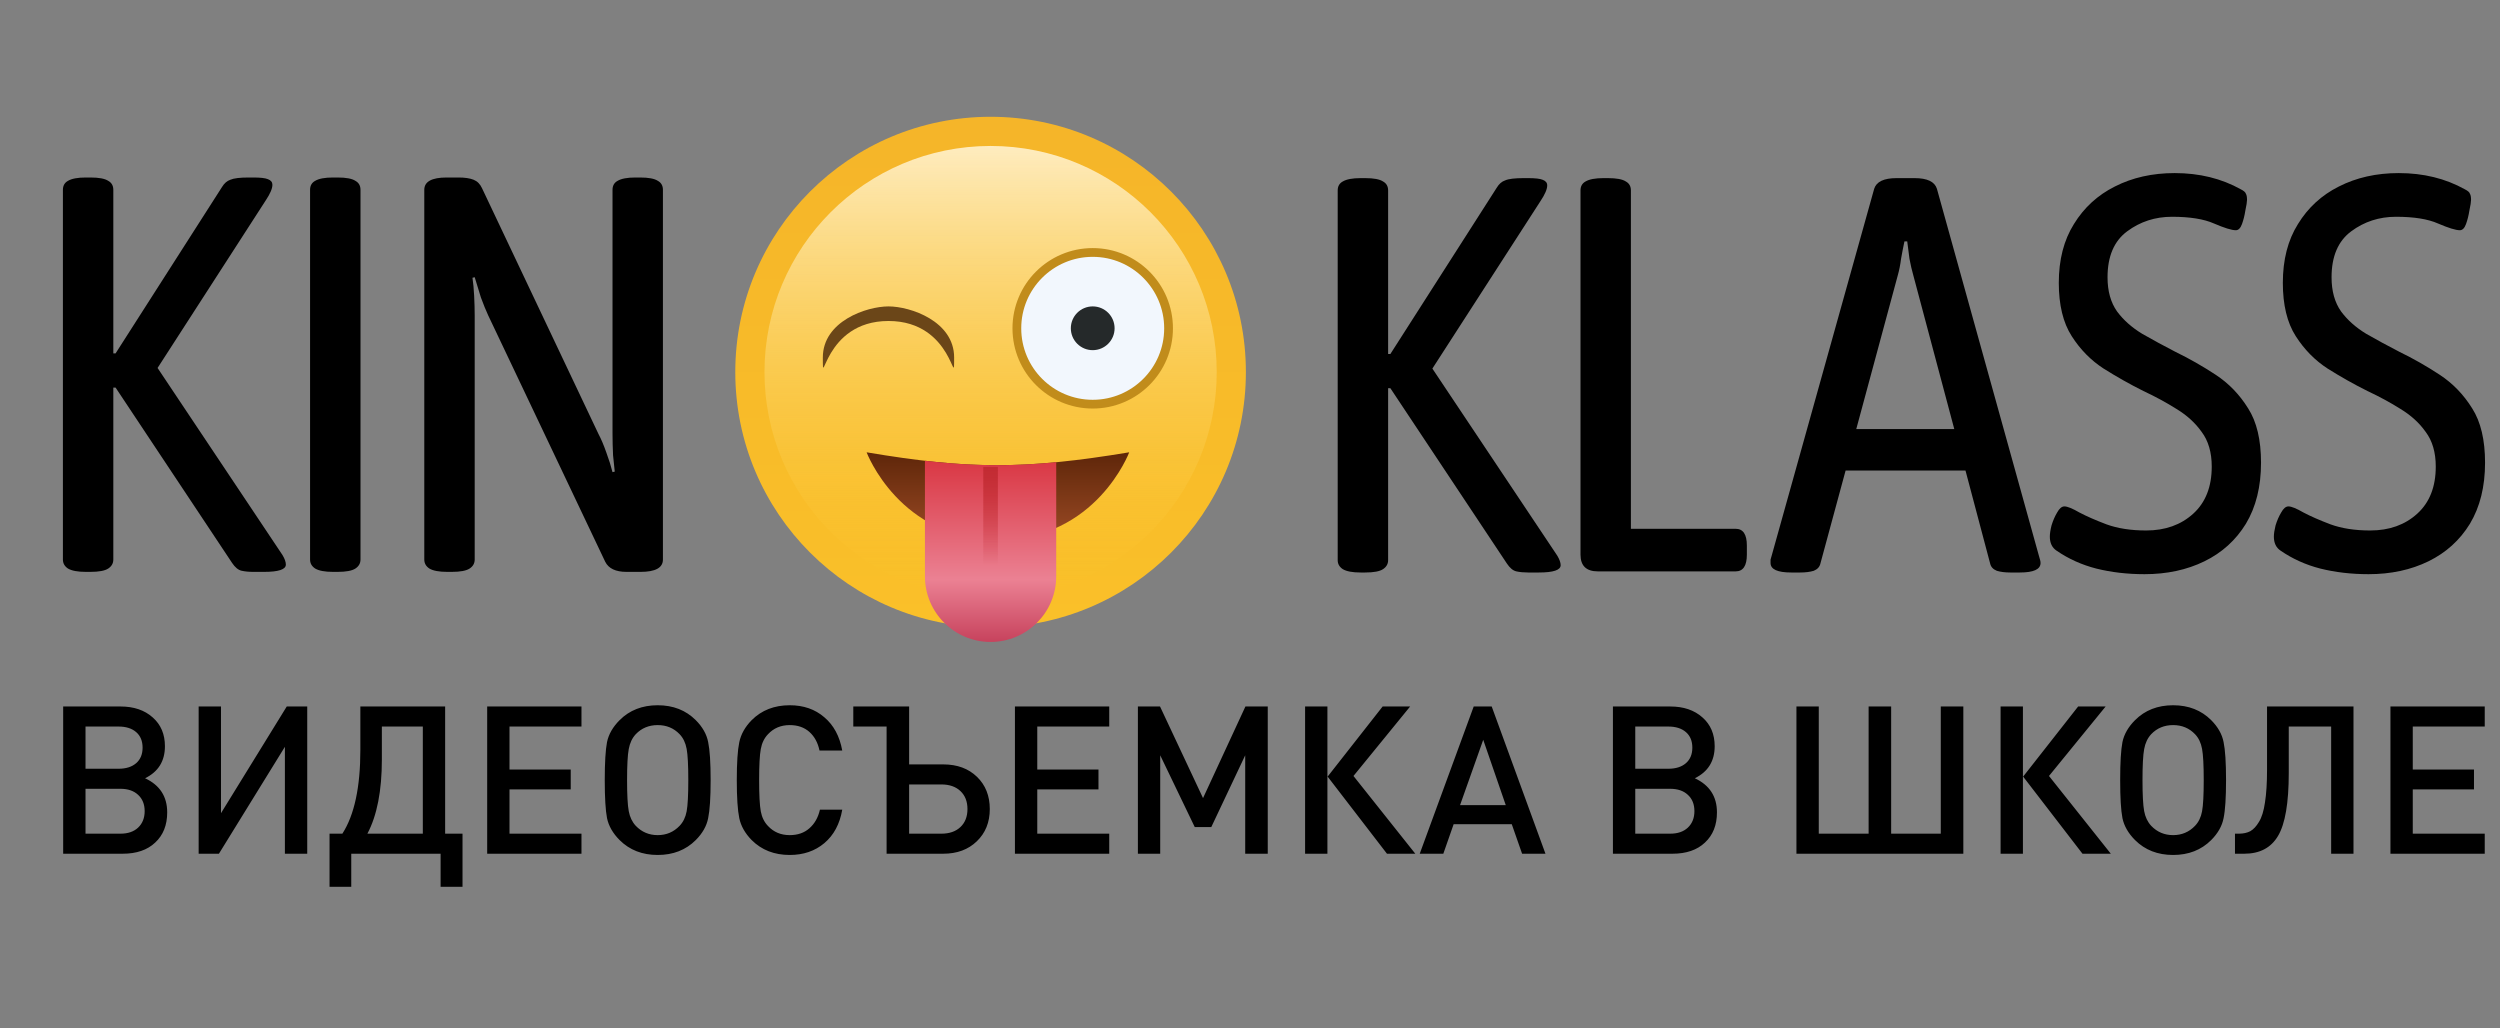 <svg width="141" height="58" viewBox="0 0 141 58" fill="none" xmlns="http://www.w3.org/2000/svg">
<rect x="0" y="0" width="141" height="58" fill="#808080" stroke="none"/>
<path d="M4.843 32.254C4.38 32.254 4.043 32.19 3.832 32.064C3.643 31.938 3.548 31.769 3.548 31.558V10.706C3.548 10.475 3.643 10.306 3.832 10.201C4.043 10.074 4.38 10.011 4.843 10.011H5.096C5.58 10.011 5.917 10.074 6.107 10.201C6.296 10.306 6.391 10.475 6.391 10.706V19.932H6.518L12.521 10.548C12.647 10.338 12.805 10.201 12.995 10.137C13.184 10.053 13.532 10.011 14.037 10.011H14.29C14.69 10.011 14.964 10.043 15.111 10.106C15.28 10.169 15.364 10.274 15.364 10.422C15.364 10.633 15.238 10.927 14.985 11.306L8.887 20.753L15.933 31.306C16.059 31.516 16.122 31.695 16.122 31.843C16.122 32.117 15.712 32.254 14.89 32.254H14.29C14.037 32.254 13.816 32.233 13.626 32.19C13.437 32.148 13.258 32.001 13.089 31.748L6.518 21.859H6.391V31.558C6.391 31.769 6.296 31.938 6.107 32.064C5.917 32.19 5.58 32.254 5.096 32.254H4.843ZM18.784 32.254C18.32 32.254 17.983 32.19 17.773 32.064C17.583 31.938 17.488 31.769 17.488 31.558V10.706C17.488 10.475 17.583 10.306 17.773 10.201C17.983 10.074 18.32 10.011 18.784 10.011H19.037C19.521 10.011 19.858 10.074 20.047 10.201C20.237 10.306 20.332 10.475 20.332 10.706V31.558C20.332 31.769 20.237 31.938 20.047 32.064C19.858 32.19 19.521 32.254 19.037 32.254H18.784ZM25.225 32.254C24.762 32.254 24.425 32.19 24.214 32.064C24.025 31.938 23.93 31.769 23.93 31.558V10.706C23.93 10.243 24.351 10.011 25.194 10.011H25.857C26.215 10.011 26.5 10.053 26.71 10.137C26.921 10.222 27.079 10.38 27.184 10.611L33.756 24.481C33.903 24.755 34.051 25.103 34.198 25.524C34.346 25.924 34.461 26.293 34.546 26.63L34.672 26.598C34.651 26.388 34.619 26.082 34.577 25.682C34.556 25.261 34.546 24.85 34.546 24.45V10.706C34.546 10.475 34.64 10.306 34.83 10.201C35.041 10.074 35.378 10.011 35.841 10.011H36.094C36.578 10.011 36.915 10.074 37.105 10.201C37.294 10.306 37.389 10.475 37.389 10.706V31.558C37.389 32.022 36.968 32.254 36.125 32.254H35.336C34.725 32.254 34.325 32.064 34.135 31.685L27.532 17.783C27.405 17.509 27.268 17.172 27.121 16.772C26.995 16.372 26.879 15.993 26.773 15.635L26.647 15.666C26.689 15.94 26.721 16.277 26.742 16.678C26.763 17.078 26.773 17.457 26.773 17.815V31.558C26.773 31.769 26.679 31.938 26.489 32.064C26.299 32.19 25.962 32.254 25.478 32.254H25.225Z" fill="black"/>
<circle cx="55.869" cy="20.985" r="14.399" fill="url(#paint0_linear_1109_10530)"/>
<circle cx="55.87" cy="20.985" r="12.753" fill="url(#paint1_linear_1109_10530)"/>
<circle cx="61.629" cy="18.517" r="4.278" fill="#F2F7FD" stroke="#C18C1B" stroke-width="0.494"/>
<path d="M53.813 20.161C53.813 22.206 53.813 18.104 50.111 18.104C46.408 18.104 46.408 22.206 46.408 20.161C46.408 18.116 48.877 17.281 50.111 17.281C51.345 17.281 53.813 18.116 53.813 20.161Z" fill="#6B4618"/>
<circle cx="61.629" cy="18.515" r="1.234" fill="#25292A"/>
<path d="M63.687 25.51C57.865 26.477 54.609 26.481 48.877 25.51C48.877 25.51 50.728 30.446 56.282 30.446C61.836 30.446 63.687 25.51 63.687 25.51Z" fill="url(#paint2_linear_1109_10530)"/>
<path fill-rule="evenodd" clip-rule="evenodd" d="M59.571 32.504V26.069C57.001 26.317 54.786 26.29 52.166 25.988V32.504C52.166 34.548 53.824 36.206 55.868 36.206C57.913 36.206 59.571 34.548 59.571 32.504Z" fill="url(#paint3_linear_1109_10530)"/>
<rect x="55.457" y="26.333" width="0.823" height="9.873" fill="url(#paint4_linear_1109_10530)"/>
<path d="M76.742 32.289C76.278 32.289 75.941 32.226 75.731 32.099C75.541 31.973 75.446 31.804 75.446 31.594V10.741C75.446 10.51 75.541 10.341 75.731 10.236C75.941 10.11 76.278 10.046 76.742 10.046H76.994C77.479 10.046 77.816 10.11 78.005 10.236C78.195 10.341 78.29 10.51 78.29 10.741V19.967H78.416L84.419 10.583C84.545 10.373 84.703 10.236 84.893 10.173C85.082 10.088 85.43 10.046 85.936 10.046H86.188C86.588 10.046 86.862 10.078 87.01 10.141C87.178 10.204 87.263 10.31 87.263 10.457C87.263 10.668 87.136 10.963 86.883 11.342L80.786 20.788L87.831 31.341C87.958 31.552 88.021 31.731 88.021 31.878C88.021 32.152 87.61 32.289 86.789 32.289H86.188C85.936 32.289 85.714 32.268 85.525 32.226C85.335 32.184 85.156 32.036 84.988 31.783L78.416 21.894H78.29V31.594C78.29 31.804 78.195 31.973 78.005 32.099C77.816 32.226 77.479 32.289 76.994 32.289H76.742Z" fill="black"/>
<path d="M90.119 32.226C89.466 32.226 89.14 31.91 89.14 31.278V10.741C89.14 10.51 89.234 10.341 89.424 10.236C89.635 10.11 89.972 10.046 90.435 10.046H90.688C91.172 10.046 91.509 10.11 91.699 10.236C91.888 10.341 91.983 10.51 91.983 10.741V29.824H97.891C98.312 29.824 98.523 30.14 98.523 30.772V31.278C98.523 31.91 98.312 32.226 97.891 32.226H90.119Z" fill="black"/>
<path d="M101.028 32.289C100.248 32.289 99.859 32.11 99.859 31.752C99.859 31.689 99.859 31.625 99.859 31.562C99.88 31.499 99.901 31.425 99.922 31.341L105.704 10.647C105.83 10.246 106.251 10.046 106.968 10.046H107.979C108.695 10.046 109.116 10.246 109.242 10.647L114.993 31.341C115.014 31.425 115.035 31.499 115.056 31.562C115.077 31.625 115.087 31.689 115.087 31.752C115.087 32.11 114.698 32.289 113.918 32.289H113.381C113.086 32.289 112.834 32.257 112.623 32.194C112.412 32.11 112.286 31.973 112.244 31.783L110.854 26.539H104.092L102.671 31.783C102.629 31.973 102.502 32.11 102.292 32.194C102.081 32.257 101.828 32.289 101.533 32.289H101.028ZM107.031 15.544L104.693 24.201H110.222L107.915 15.544C107.831 15.249 107.757 14.933 107.694 14.596C107.652 14.238 107.61 13.911 107.568 13.616H107.41C107.347 13.911 107.283 14.238 107.22 14.596C107.178 14.933 107.115 15.249 107.031 15.544Z" fill="black"/>
<path d="M120.95 32.384C119.981 32.384 119.076 32.278 118.233 32.068C117.412 31.857 116.664 31.52 115.99 31.057C115.737 30.888 115.611 30.625 115.611 30.267C115.611 30.098 115.642 29.888 115.706 29.635C115.79 29.361 115.895 29.119 116.021 28.908C116.148 28.677 116.285 28.561 116.432 28.561C116.601 28.561 116.885 28.677 117.285 28.908C117.685 29.119 118.191 29.34 118.802 29.572C119.434 29.803 120.181 29.919 121.045 29.919C122.119 29.919 123.004 29.603 123.699 28.971C124.394 28.34 124.742 27.455 124.742 26.317C124.742 25.517 124.552 24.864 124.173 24.359C123.815 23.853 123.341 23.421 122.751 23.063C122.182 22.705 121.561 22.368 120.887 22.052C120.129 21.673 119.381 21.252 118.644 20.788C117.928 20.325 117.327 19.714 116.843 18.956C116.358 18.198 116.116 17.197 116.116 15.954C116.116 14.649 116.401 13.543 116.969 12.637C117.538 11.71 118.307 11.005 119.276 10.52C120.266 10.015 121.393 9.762 122.656 9.762C124.046 9.762 125.289 10.067 126.384 10.678C126.553 10.762 126.648 10.847 126.669 10.931C126.711 10.994 126.732 11.11 126.732 11.278C126.732 11.384 126.7 11.584 126.637 11.879C126.595 12.153 126.532 12.405 126.448 12.637C126.363 12.869 126.248 12.985 126.1 12.985C125.868 12.985 125.458 12.858 124.868 12.605C124.299 12.353 123.509 12.226 122.498 12.226C121.551 12.226 120.708 12.5 119.971 13.048C119.234 13.595 118.865 14.459 118.865 15.639C118.865 16.418 119.044 17.06 119.402 17.566C119.76 18.05 120.234 18.471 120.824 18.829C121.414 19.166 122.035 19.504 122.688 19.841C123.467 20.22 124.226 20.651 124.963 21.136C125.7 21.62 126.311 22.252 126.795 23.032C127.28 23.79 127.522 24.811 127.522 26.096C127.522 27.444 127.238 28.592 126.669 29.54C126.1 30.467 125.321 31.172 124.331 31.657C123.341 32.141 122.214 32.384 120.95 32.384ZM133.586 32.384C132.617 32.384 131.711 32.278 130.868 32.068C130.047 31.857 129.299 31.52 128.625 31.057C128.372 30.888 128.246 30.625 128.246 30.267C128.246 30.098 128.278 29.888 128.341 29.635C128.425 29.361 128.53 29.119 128.657 28.908C128.783 28.677 128.92 28.561 129.068 28.561C129.236 28.561 129.52 28.677 129.921 28.908C130.321 29.119 130.826 29.34 131.437 29.572C132.069 29.803 132.817 29.919 133.68 29.919C134.755 29.919 135.639 29.603 136.334 28.971C137.029 28.34 137.377 27.455 137.377 26.317C137.377 25.517 137.187 24.864 136.808 24.359C136.45 23.853 135.976 23.421 135.386 23.063C134.818 22.705 134.196 22.368 133.522 22.052C132.764 21.673 132.016 21.252 131.279 20.788C130.563 20.325 129.963 19.714 129.478 18.956C128.994 18.198 128.752 17.197 128.752 15.954C128.752 14.649 129.036 13.543 129.605 12.637C130.173 11.71 130.942 11.005 131.911 10.52C132.901 10.015 134.028 9.762 135.292 9.762C136.682 9.762 137.924 10.067 139.02 10.678C139.188 10.762 139.283 10.847 139.304 10.931C139.346 10.994 139.367 11.11 139.367 11.278C139.367 11.384 139.336 11.584 139.273 11.879C139.23 12.153 139.167 12.405 139.083 12.637C138.999 12.869 138.883 12.985 138.735 12.985C138.504 12.985 138.093 12.858 137.503 12.605C136.935 12.353 136.145 12.226 135.134 12.226C134.186 12.226 133.343 12.5 132.606 13.048C131.869 13.595 131.5 14.459 131.5 15.639C131.5 16.418 131.679 17.06 132.037 17.566C132.395 18.05 132.869 18.471 133.459 18.829C134.049 19.166 134.67 19.504 135.323 19.841C136.103 20.22 136.861 20.651 137.598 21.136C138.335 21.62 138.946 22.252 139.431 23.032C139.915 23.79 140.157 24.811 140.157 26.096C140.157 27.444 139.873 28.592 139.304 29.54C138.735 30.467 137.956 31.172 136.966 31.657C135.976 32.141 134.849 32.384 133.586 32.384Z" fill="black"/>
<path d="M9.43 45.818C9.43 46.533 9.205 47.101 8.754 47.52C8.31 47.94 7.7 48.15 6.922 48.15H3.563V39.846H6.794C7.548 39.846 8.155 40.052 8.614 40.464C9.072 40.868 9.302 41.409 9.302 42.085C9.302 42.925 8.929 43.528 8.182 43.893C9.014 44.282 9.43 44.923 9.43 45.818ZM7.681 43.042C7.922 42.832 8.042 42.54 8.042 42.167C8.042 41.794 7.922 41.502 7.681 41.292C7.439 41.082 7.109 40.977 6.689 40.977H4.823V43.357H6.689C7.109 43.357 7.439 43.252 7.681 43.042ZM7.786 46.681C8.034 46.447 8.159 46.136 8.159 45.748C8.159 45.359 8.034 45.052 7.786 44.826C7.544 44.601 7.214 44.488 6.794 44.488H4.823V47.019H6.794C7.214 47.019 7.544 46.906 7.786 46.681ZM17.328 48.15H16.068V42.12L12.347 48.15H11.204V39.846H12.464V45.864L16.173 39.846H17.328V48.15ZM21.537 40.977V42.832C21.537 44.597 21.265 45.993 20.721 47.019H23.847V40.977H21.537ZM20.324 39.846H25.106V47.019H26.086V50.017H24.85V48.15H19.811V50.017H18.586V47.019H19.31C19.986 45.969 20.324 44.395 20.324 42.295V39.846ZM32.795 48.15H27.477V39.846H32.795V40.977H28.736V43.403H32.189V44.523H28.736V47.019H32.795V48.15ZM39.94 41.852C40.033 42.295 40.08 43.011 40.08 43.998C40.08 44.986 40.033 45.701 39.94 46.144C39.854 46.587 39.621 47 39.24 47.381C38.68 47.94 37.965 48.22 37.094 48.22C36.223 48.22 35.507 47.94 34.947 47.381C34.566 47 34.329 46.587 34.236 46.144C34.151 45.701 34.108 44.986 34.108 43.998C34.108 43.011 34.151 42.295 34.236 41.852C34.329 41.409 34.566 40.997 34.947 40.616C35.507 40.056 36.223 39.776 37.094 39.776C37.965 39.776 38.68 40.056 39.24 40.616C39.621 40.997 39.854 41.409 39.94 41.852ZM38.727 45.759C38.789 45.425 38.82 44.838 38.82 43.998C38.82 43.158 38.789 42.571 38.727 42.237C38.664 41.895 38.532 41.619 38.33 41.409C38.003 41.067 37.591 40.895 37.094 40.895C36.596 40.895 36.184 41.067 35.857 41.409C35.655 41.627 35.523 41.906 35.461 42.248C35.398 42.583 35.367 43.166 35.367 43.998C35.367 44.83 35.398 45.413 35.461 45.748C35.523 46.082 35.655 46.358 35.857 46.576C36.192 46.926 36.604 47.101 37.094 47.101C37.584 47.101 37.996 46.926 38.33 46.576C38.532 46.366 38.664 46.094 38.727 45.759ZM47.503 45.666C47.363 46.475 47.025 47.105 46.489 47.556C45.96 47.999 45.311 48.22 44.541 48.22C43.67 48.22 42.955 47.94 42.395 47.381C42.021 47 41.788 46.587 41.695 46.144C41.602 45.693 41.555 44.978 41.555 43.998C41.555 43.018 41.602 42.307 41.695 41.864C41.788 41.413 42.021 40.997 42.395 40.616C42.955 40.056 43.67 39.776 44.541 39.776C45.318 39.776 45.968 40.001 46.489 40.452C47.017 40.895 47.356 41.522 47.503 42.33H46.22C46.127 41.887 45.937 41.537 45.649 41.28C45.361 41.024 44.992 40.895 44.541 40.895C44.043 40.895 43.635 41.067 43.316 41.409C43.106 41.627 42.97 41.906 42.908 42.248C42.846 42.583 42.815 43.166 42.815 43.998C42.815 44.83 42.846 45.417 42.908 45.759C42.97 46.094 43.106 46.37 43.316 46.587C43.635 46.93 44.043 47.101 44.541 47.101C44.992 47.101 45.361 46.972 45.649 46.716C45.944 46.459 46.143 46.109 46.244 45.666H47.503ZM55.101 43.812C55.583 44.278 55.824 44.885 55.824 45.631C55.824 46.377 55.579 46.984 55.09 47.451C54.607 47.917 53.977 48.15 53.2 48.15H50.004V40.977H48.126V39.846H51.275V43.112H53.2C53.985 43.112 54.619 43.345 55.101 43.812ZM54.168 46.646C54.432 46.397 54.565 46.059 54.565 45.631C54.565 45.203 54.432 44.865 54.168 44.616C53.904 44.367 53.546 44.243 53.095 44.243H51.275V47.019H53.095C53.546 47.019 53.904 46.895 54.168 46.646ZM62.561 48.15H57.242V39.846H62.561V40.977H58.502V43.403H61.954V44.523H58.502V47.019H62.561V48.15ZM71.501 48.15H70.23V42.598L68.317 46.646H67.384L65.436 42.598V48.15H64.177V39.846H65.425L67.851 45.013L70.242 39.846H71.501V48.15ZM74.866 48.15H73.607V39.846H74.866V48.15ZM79.823 48.15H78.225L74.878 43.8L77.981 39.846H79.532L76.336 43.765L79.823 48.15ZM87.164 48.15H85.846L85.263 46.483H81.986L81.403 48.15H80.073L83.117 39.846H84.132L87.164 48.15ZM84.925 45.409L83.654 41.724L82.347 45.409H84.925ZM96.836 45.818C96.836 46.533 96.611 47.101 96.16 47.52C95.717 47.94 95.106 48.15 94.329 48.15H90.969V39.846H94.2C94.955 39.846 95.561 40.052 96.02 40.464C96.479 40.868 96.708 41.409 96.708 42.085C96.708 42.925 96.335 43.528 95.588 43.893C96.42 44.282 96.836 44.923 96.836 45.818ZM95.087 43.042C95.328 42.832 95.448 42.54 95.448 42.167C95.448 41.794 95.328 41.502 95.087 41.292C94.846 41.082 94.515 40.977 94.095 40.977H92.229V43.357H94.095C94.515 43.357 94.846 43.252 95.087 43.042ZM95.192 46.681C95.441 46.447 95.565 46.136 95.565 45.748C95.565 45.359 95.441 45.052 95.192 44.826C94.951 44.601 94.62 44.488 94.2 44.488H92.229V47.019H94.2C94.62 47.019 94.951 46.906 95.192 46.681ZM110.732 48.15H101.319V39.846H102.579V47.019H105.39V39.846H106.661V47.019H109.46V39.846H110.732V48.15ZM114.093 48.15H112.833V39.846H114.093V48.15ZM119.05 48.15H117.452L114.105 43.8L117.207 39.846H118.758L115.563 43.765L119.05 48.15ZM125.41 41.852C125.503 42.295 125.549 43.011 125.549 43.998C125.549 44.986 125.503 45.701 125.41 46.144C125.324 46.587 125.091 47 124.71 47.381C124.15 47.94 123.434 48.22 122.564 48.22C121.693 48.22 120.977 47.94 120.417 47.381C120.036 47 119.799 46.587 119.706 46.144C119.62 45.701 119.578 44.986 119.578 43.998C119.578 43.011 119.62 42.295 119.706 41.852C119.799 41.409 120.036 40.997 120.417 40.616C120.977 40.056 121.693 39.776 122.564 39.776C123.434 39.776 124.15 40.056 124.71 40.616C125.091 40.997 125.324 41.409 125.41 41.852ZM124.196 45.759C124.259 45.425 124.29 44.838 124.29 43.998C124.29 43.158 124.259 42.571 124.196 42.237C124.134 41.895 124.002 41.619 123.8 41.409C123.473 41.067 123.061 40.895 122.564 40.895C122.066 40.895 121.654 41.067 121.327 41.409C121.125 41.627 120.993 41.906 120.931 42.248C120.868 42.583 120.837 43.166 120.837 43.998C120.837 44.83 120.868 45.413 120.931 45.748C120.993 46.082 121.125 46.358 121.327 46.576C121.662 46.926 122.074 47.101 122.564 47.101C123.053 47.101 123.466 46.926 123.8 46.576C124.002 46.366 124.134 46.094 124.196 45.759ZM132.737 48.15H131.477V40.977H129.086V43.602C129.086 45.289 128.884 46.471 128.48 47.147C128.083 47.816 127.449 48.15 126.578 48.15H126.053V47.019H126.275C126.524 47.019 126.738 46.972 126.917 46.879C127.095 46.778 127.259 46.603 127.406 46.354C127.562 46.105 127.675 45.74 127.745 45.258C127.822 44.768 127.861 44.157 127.861 43.427V39.846H132.737V48.15ZM140.139 48.15H134.821V39.846H140.139V40.977H136.08V43.403H139.533V44.523H136.08V47.019H140.139V48.15Z" fill="black"/>
<defs>
<linearGradient id="paint0_linear_1109_10530" x1="55.869" y1="6.586" x2="55.869" y2="35.383" gradientUnits="userSpaceOnUse">
<stop stop-color="#F5B529"/>
<stop offset="1" stop-color="#FAC029"/>
</linearGradient>
<linearGradient id="paint1_linear_1109_10530" x1="55.87" y1="8.232" x2="55.87" y2="33.738" gradientUnits="userSpaceOnUse">
<stop stop-color="#FEECBF"/>
<stop offset="1" stop-color="#FCC728" stop-opacity="0"/>
</linearGradient>
<linearGradient id="paint2_linear_1109_10530" x1="56.282" y1="25.51" x2="56.282" y2="30.446" gradientUnits="userSpaceOnUse">
<stop stop-color="#5E2609"/>
<stop offset="1" stop-color="#9B4A25"/>
</linearGradient>
<linearGradient id="paint3_linear_1109_10530" x1="55.868" y1="25.51" x2="55.868" y2="36.206" gradientUnits="userSpaceOnUse">
<stop stop-color="#D8323E"/>
<stop offset="0.672" stop-color="#EB8193"/>
<stop offset="1" stop-color="#C7435D"/>
</linearGradient>
<linearGradient id="paint4_linear_1109_10530" x1="55.868" y1="26.333" x2="55.868" y2="36.206" gradientUnits="userSpaceOnUse">
<stop stop-color="#C22B32"/>
<stop offset="0.562" stop-color="#C22B32" stop-opacity="0"/>
</linearGradient>
</defs>
</svg>
